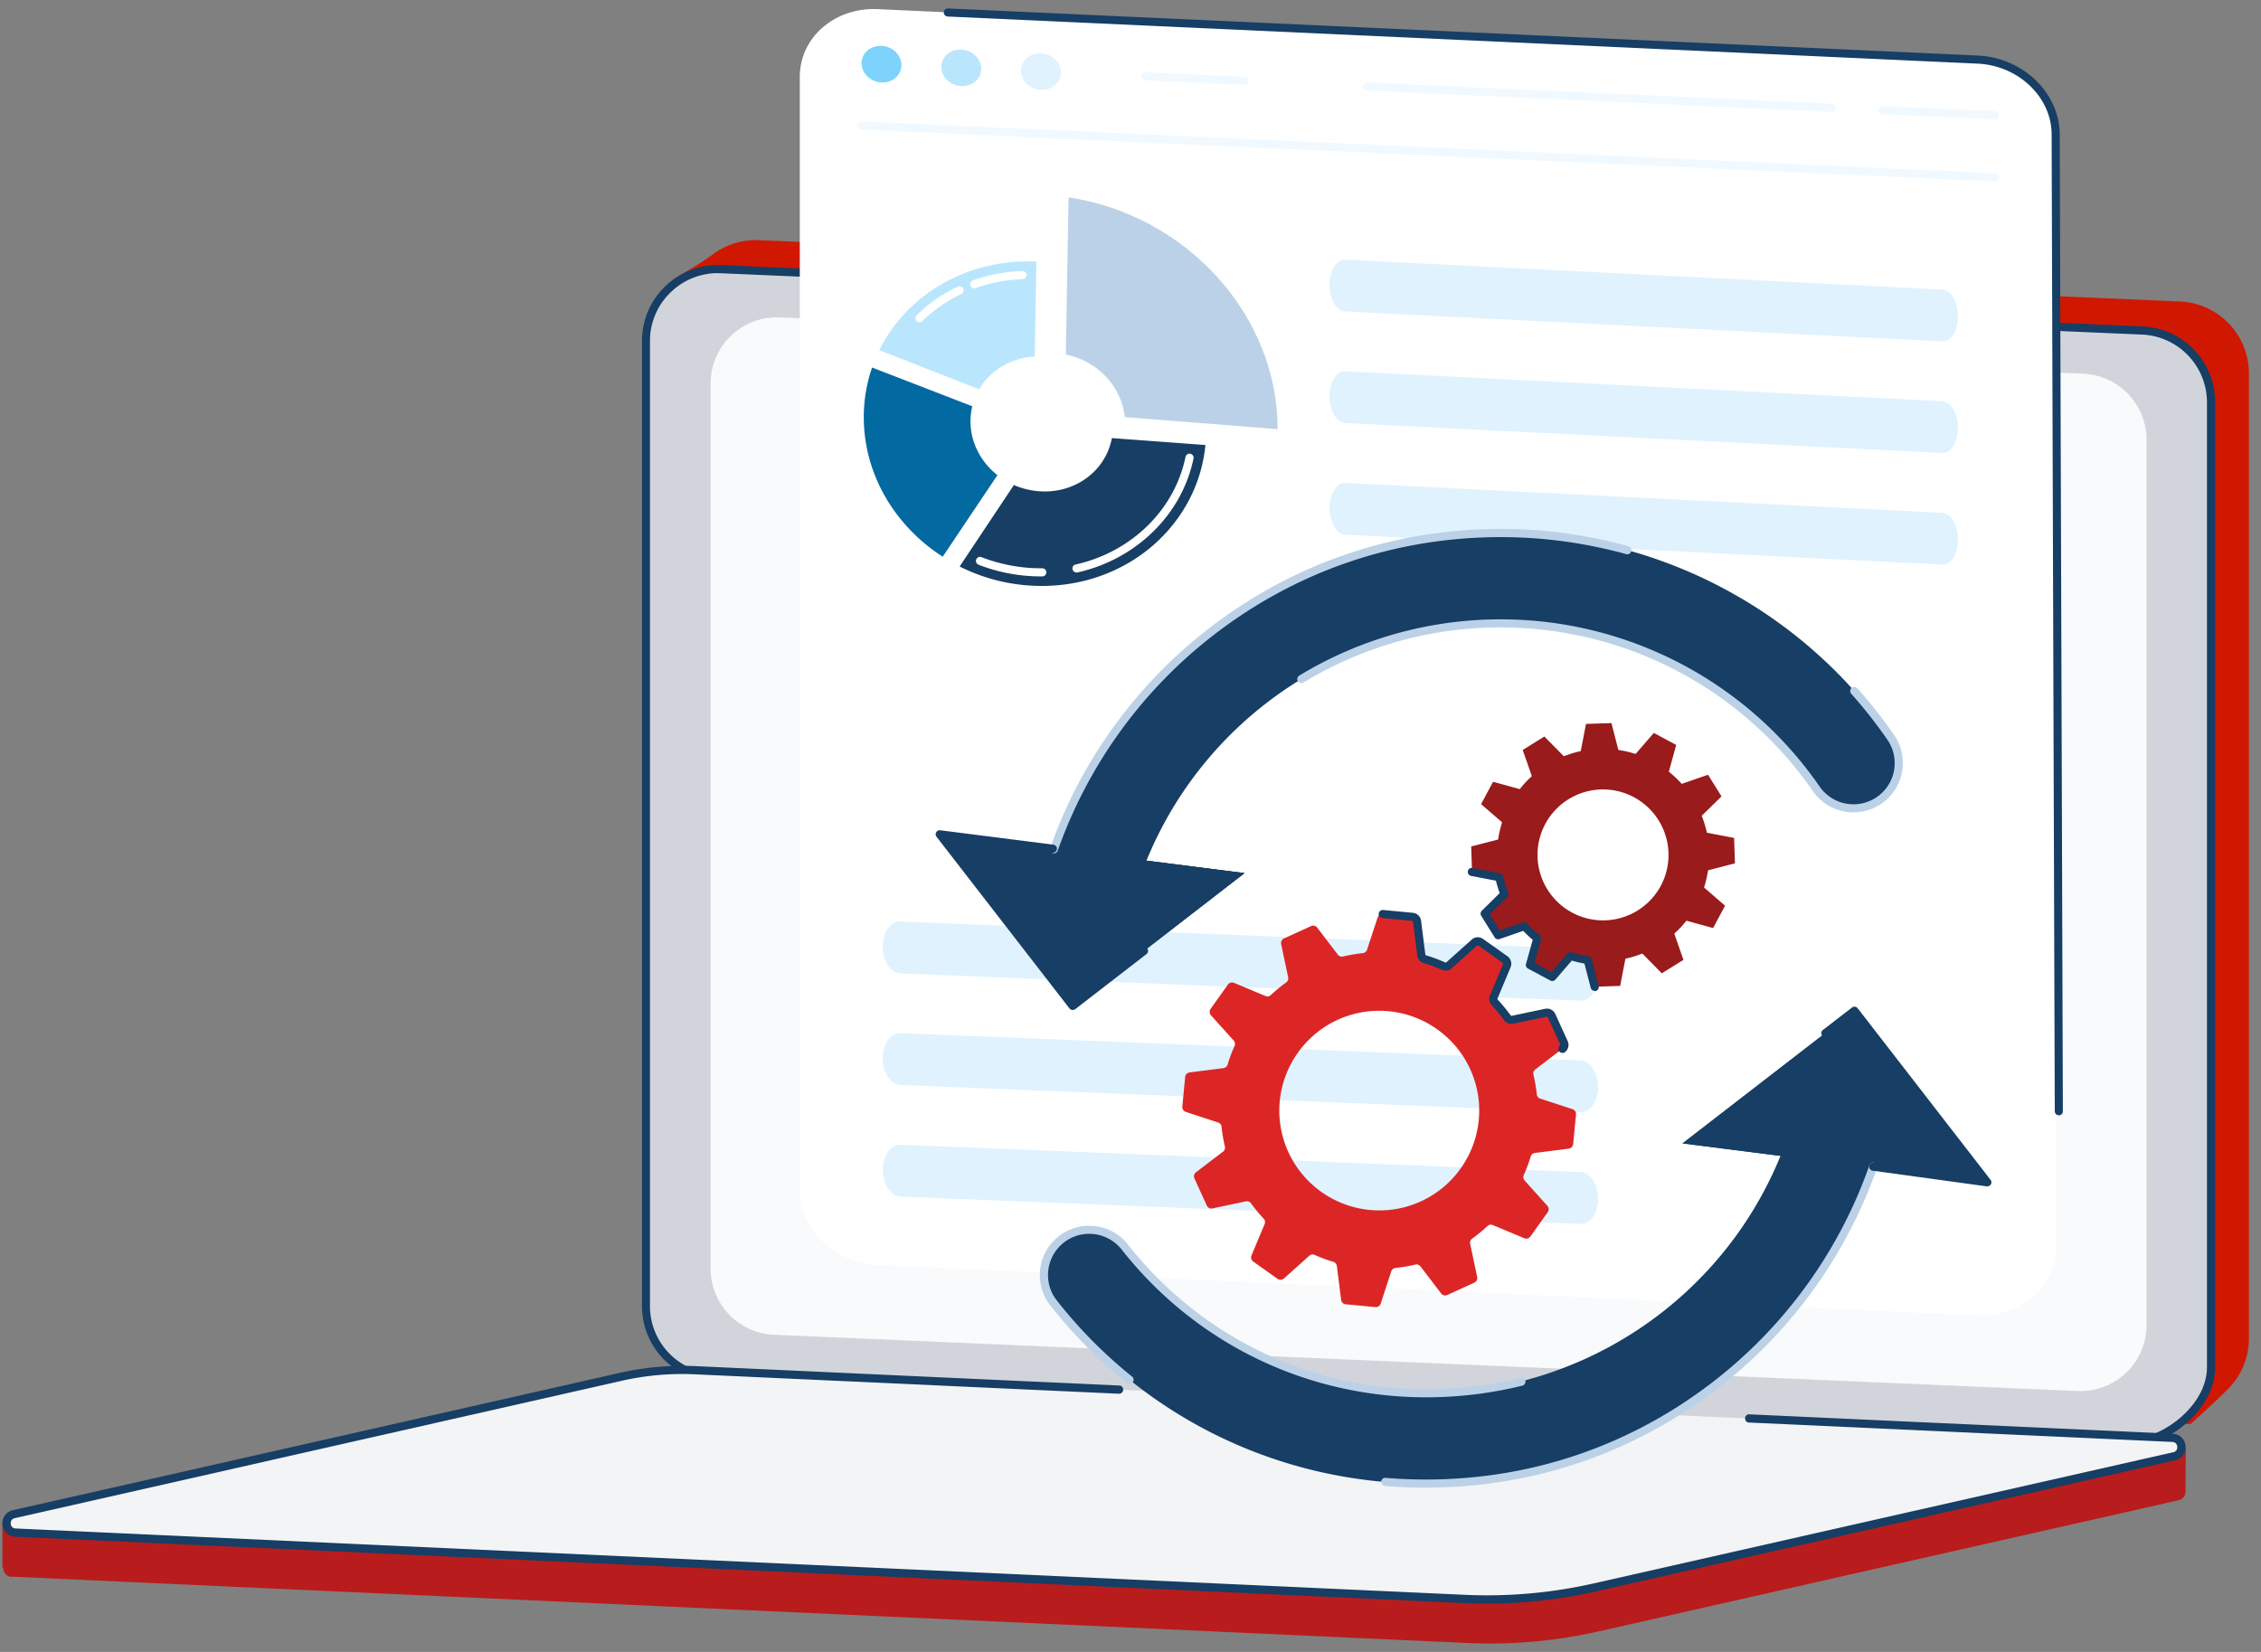 <?xml version="1.0" encoding="UTF-8"?>
<svg xmlns="http://www.w3.org/2000/svg" fill="none" viewBox="0 0 156 114">
  <rect x="0" y="0" width="156" height="114" fill="#808080" stroke="none"/>
  <path fill="#D01800" d="m51.94 93.088 99.201 5.188s1.632-1.464 2.583-2.42a4.944 4.944 0 0 0 1.443-3.5V25.769a4.97 4.97 0 0 0-4.758-4.963l-98.041-4.232a4.942 4.942 0 0 0-3.257 1.036c-.587.457-2.698 1.688-2.698 1.688l.769 68.833a4.97 4.97 0 0 0 4.758 4.964v-.007Z"></path>
  <path fill="#D1D5DB" d="m49.334 95.088 97.091 4.565c2.829.123 6.136-2.464 6.136-5.297v-66.58a4.97 4.97 0 0 0-4.758-4.963l-98.04-4.232a4.97 4.97 0 0 0-5.187 4.964V90.13a4.97 4.97 0 0 0 4.758 4.964v-.007Z"></path>
  <path fill="#173E64" d="M146.614 99.936h-.203l-97.09-4.566a5.241 5.241 0 0 1-5.027-5.246V23.537c0-1.442.573-2.79 1.617-3.79a5.227 5.227 0 0 1 3.86-1.456l98.04 4.232a5.241 5.241 0 0 1 5.027 5.246v66.587c0 1.275-.624 2.565-1.749 3.645-1.254 1.203-2.959 1.934-4.482 1.934h.007ZM49.538 18.849a4.652 4.652 0 0 0-3.242 1.304 4.634 4.634 0 0 0-1.45 3.384v66.587a4.676 4.676 0 0 0 4.489 4.681l97.091 4.565c1.429.066 3.061-.616 4.272-1.775 1.015-.971 1.574-2.123 1.574-3.24V27.777a4.687 4.687 0 0 0-4.49-4.688l-98.04-4.232h-.211l.007-.007Z"></path>
  <path fill="#F9FAFB" d="m53.397 92.11 89.947 3.884a4.56 4.56 0 0 0 4.758-4.558V30.349a4.564 4.564 0 0 0-4.367-4.558l-89.946-3.884a4.56 4.56 0 0 0-4.758 4.558v61.087a4.563 4.563 0 0 0 4.366 4.558Z"></path>
  <path fill="#B91C1C" d="m.79 108.805 100.479 4.58a33.963 33.963 0 0 0 9.008-.797l40.016-9.051a.618.618 0 0 0 .5-.667v-.065l.015-2.826-102.872-2.435a19.267 19.267 0 0 0-5.157.457L.167 105.109v3.058l.05-.014c0 .311.175.645.574.667v-.015Z"></path>
  <path fill="#F3F4F6" d="m1.073 105.769 99.992 4.579c3.01.138 6.027-.13 8.965-.797l39.979-9.051c.733-.166.639-1.239-.116-1.268L47.965 94.566a19.111 19.111 0 0 0-5.136.456L.957 104.5c-.733.167-.638 1.24.116 1.269Z"></path>
  <path fill="#173E64" d="M102.604 110.667a36.53 36.53 0 0 1-1.552-.036l-99.992-4.58a.912.912 0 0 1-.885-.848.902.902 0 0 1 .718-.985l41.873-9.478a19.702 19.702 0 0 1 5.215-.464l29.244 1.34c.16 0 .276.138.269.297 0 .16-.145.276-.298.269l-29.244-1.34a18.89 18.89 0 0 0-5.063.448l-41.873 9.48c-.224.05-.29.231-.275.384.014.152.109.318.34.326l99.993 4.579c2.988.138 5.976-.13 8.892-.789l39.98-9.051c.225-.051.29-.232.275-.384-.014-.152-.109-.319-.341-.326l-29.208-1.34c-.16 0-.276-.139-.268-.298a.27.27 0 0 1 .297-.268l29.208 1.34c.479.022.842.37.885.848a.902.902 0 0 1-.718.986l-39.979 9.05a33.886 33.886 0 0 1-7.493.841Z"></path>
  <path fill="#fff" d="M136.468 4.11 60.55.63c-2.96-.137-5.368 1.957-5.368 4.674V82.13c0 2.717 2.4 5.029 5.367 5.167l75.919 3.478c2.96.138 5.368-1.957 5.368-4.674V9.276c0-2.717-2.401-5.029-5.368-5.166Z"></path>
  <path fill="#173E64" d="M142.054 76.965a.283.283 0 0 1-.283-.283l-.217-67.406c0-2.565-2.285-4.753-5.099-4.884L65.388 1.14a.277.277 0 0 1-.268-.29c0-.152.138-.275.29-.268l71.067 3.253c3.104.145 5.635 2.587 5.635 5.45l.218 67.405a.283.283 0 0 1-.283.283l.007-.007Z"></path>
  <path fill="#F0F9FF" d="M137.638 12.516h-.015l-78.189-3.58a.277.277 0 0 1-.268-.29c0-.152.138-.275.29-.268l78.189 3.58c.152 0 .276.137.268.29 0 .152-.13.268-.282.268h.007Z"></path>
  <path fill="#7DD3FC" d="M62.156 4.793c.183-.668-.267-1.373-1.005-1.575-.738-.201-1.485.177-1.667.845-.183.668.267 1.372 1.005 1.574.738.202 1.485-.176 1.667-.844Z"></path>
  <path fill="#BAE6FD" d="M67.703 4.747c0 .696-.617 1.232-1.379 1.196-.761-.036-1.378-.63-1.378-1.326 0-.696.617-1.232 1.378-1.196.762.037 1.379.63 1.379 1.326Z"></path>
  <path fill="#E0F2FE" d="M73.164 5.301c.182-.668-.268-1.372-1.006-1.574-.738-.202-1.484.176-1.667.844-.183.668.267 1.373 1.005 1.575.739.201 1.485-.177 1.668-.845Z"></path>
  <path fill="#F0F9FF" d="M137.637 8.233h-.015l-7.746-.355a.277.277 0 0 1-.268-.29c0-.152.138-.275.29-.268l7.746.355c.153 0 .276.138.269.29 0 .152-.131.268-.283.268h.007Zm-11.227-.515h-.014l-32.088-1.47a.277.277 0 0 1-.269-.29c0-.153.138-.276.29-.268l32.088 1.47c.153 0 .276.138.269.29 0 .153-.131.268-.283.268h.007ZM85.88 5.856h-.015l-6.833-.311a.277.277 0 0 1-.268-.29c0-.152.138-.276.29-.268l6.833.311c.152 0 .275.138.268.29 0 .152-.13.268-.283.268h.007Z"></path>
  <path fill="#BAE6FD" d="M67.555 26.87c.761-1.304 2.183-2.18 3.836-2.268l.116-6.55c-4.743-.225-8.935 2.253-10.843 6.116l6.89 2.695v.008Z"></path>
  <path fill="#fff" d="M67.226 19.9a.288.288 0 0 1-.268-.189.285.285 0 0 1 .174-.362 11.274 11.274 0 0 1 3.409-.645c.152 0 .283.116.29.268a.287.287 0 0 1-.268.29 10.891 10.891 0 0 0-3.242.616c-.03.014-.066.014-.095.014v.008Zm-3.776 2.34a.287.287 0 0 1-.204-.485 10.52 10.52 0 0 1 2.836-1.971.29.29 0 0 1 .377.13.289.289 0 0 1-.13.377 9.938 9.938 0 0 0-2.684 1.862.294.294 0 0 1-.196.08v.007Z"></path>
  <path fill="#173E64" d="M76.714 30.233c-.392 2.138-2.343 3.732-4.744 3.681a5.321 5.321 0 0 1-2.016-.442l-3.743 5.623a12.59 12.59 0 0 0 5.76 1.34c5.976-.043 10.676-4.318 11.198-9.724l-6.455-.478Z"></path>
  <path fill="#fff" d="M71.826 39.776c-.196 0-.4 0-.602-.014a11.767 11.767 0 0 1-3.707-.79.278.278 0 0 1-.16-.362.278.278 0 0 1 .364-.16 11.48 11.48 0 0 0 3.532.754c.218.007.442.014.66.014.152 0 .283.123.283.276a.282.282 0 0 1-.276.282h-.094Zm2.452-.268a.28.28 0 0 1-.276-.217.272.272 0 0 1 .21-.334c3.86-.862 6.84-3.782 7.587-7.442a.282.282 0 0 1 .551.116c-.797 3.877-3.945 6.964-8.021 7.877h-.058.007Z"></path>
  <path fill="#0369A1" d="m65.037 38.428 3.78-5.637c-1.132-.899-1.857-2.24-1.857-3.718 0-.355.043-.703.123-1.036l-6.912-2.674a10.486 10.486 0 0 0-.573 3.428c0 3.985 2.183 7.529 5.447 9.63l-.008.007Z"></path>
  <path fill="#BBD1E7" d="M73.538 24.465c2.183.435 3.859 2.217 4.062 4.319l10.553.833v-.014c0-7.761-6.165-14.718-14.426-15.986l-.189 10.84v.008Z"></path>
  <path fill="#E0F2FE" d="m109.045 69.059-46.913-1.884c-.675-.03-1.219-.848-1.219-1.84 0-.986.544-1.769 1.219-1.74l46.913 1.884c.675.03 1.219.848 1.219 1.84 0 .986-.544 1.769-1.219 1.74Zm0 7.702-46.913-1.884c-.675-.029-1.219-.847-1.219-1.84 0-.986.544-1.768 1.219-1.74l46.913 1.885c.675.029 1.219.847 1.219 1.84 0 .986-.544 1.768-1.219 1.74Zm0 7.703L62.132 82.58c-.675-.029-1.219-.848-1.219-1.84 0-.986.544-1.768 1.219-1.74l46.913 1.885c.675.029 1.219.847 1.219 1.84 0 .986-.544 1.768-1.219 1.74Zm24.97-60.904L92.81 21.493c-.595-.03-1.074-.855-1.074-1.84 0-.986.479-1.762 1.074-1.733l41.205 2.066c.595.029 1.073.855 1.073 1.84 0 .986-.478 1.761-1.073 1.732Zm0 7.702L92.81 29.196c-.595-.029-1.074-.855-1.074-1.84 0-.986.479-1.761 1.074-1.732l41.205 2.065c.595.029 1.073.855 1.073 1.84 0 .986-.478 1.762-1.073 1.733Zm0 7.703L92.81 36.899c-.595-.029-1.074-.855-1.074-1.84 0-.986.479-1.761 1.074-1.732l41.205 2.065c.595.03 1.073.855 1.073 1.84 0 .986-.478 1.762-1.073 1.733Z"></path>
  <path fill="#DC2626" d="M107.048 70.08a.35.35 0 0 0-.391-.195l-2.307.486a.357.357 0 0 1-.355-.138 10.44 10.44 0 0 0-.871-1.058.335.335 0 0 1-.065-.37l.907-2.166a.35.35 0 0 0-.116-.42l-1.683-1.196a.35.35 0 0 0-.435.021l-1.756 1.573a.333.333 0 0 1-.37.058c-.42-.189-.848-.348-1.283-.478a.353.353 0 0 1-.247-.29l-.297-2.334a.354.354 0 0 0-.312-.304l-2.053-.196a.353.353 0 0 0-.362.24l-.733 2.231a.345.345 0 0 1-.297.232c-.45.051-.907.124-1.357.232a.35.35 0 0 1-.355-.123l-1.43-1.87a.352.352 0 0 0-.42-.108l-1.871.855a.346.346 0 0 0-.196.384l.486 2.304a.34.34 0 0 1-.138.348c-.377.268-.725.565-1.059.87a.335.335 0 0 1-.37.065l-2.168-.906a.35.35 0 0 0-.421.116l-1.197 1.681a.349.349 0 0 0 .022.435l1.574 1.754a.345.345 0 0 1 .058.369c-.189.42-.348.848-.479 1.283a.353.353 0 0 1-.29.246l-2.335.297a.354.354 0 0 0-.305.312l-.196 2.05a.353.353 0 0 0 .24.363l2.233.732a.345.345 0 0 1 .233.297c.05.449.123.906.232 1.355a.348.348 0 0 1-.124.355l-1.871 1.427a.351.351 0 0 0-.109.42l.856 1.877a.351.351 0 0 0 .392.196l2.306-.485a.358.358 0 0 1 .356.137c.268.377.565.732.87 1.058a.334.334 0 0 1 .065.37l-.906 2.166a.349.349 0 0 0 .116.42l1.683 1.196a.35.35 0 0 0 .435-.021l1.755-1.573a.333.333 0 0 1 .37-.058c.42.189.849.348 1.284.478.13.037.225.153.246.29l.298 2.334c.021.16.152.29.312.304l2.052.196a.353.353 0 0 0 .363-.24l.732-2.231a.345.345 0 0 1 .298-.232c.45-.05.906-.123 1.356-.232a.349.349 0 0 1 .356.123l1.428 1.87c.102.13.276.174.421.108l1.871-.855a.346.346 0 0 0 .196-.384l-.486-2.304a.34.34 0 0 1 .138-.348 11.32 11.32 0 0 0 1.059-.87.335.335 0 0 1 .37-.065l2.169.906a.348.348 0 0 0 .42-.116l1.197-1.681a.35.35 0 0 0-.022-.435l-1.574-1.753a.348.348 0 0 1-.058-.37c.189-.42.349-.848.479-1.283a.352.352 0 0 1 .29-.246l2.336-.297a.354.354 0 0 0 .304-.312l.196-2.05a.353.353 0 0 0-.239-.363l-2.234-.731a.344.344 0 0 1-.232-.298 11.256 11.256 0 0 0-.232-1.355.348.348 0 0 1 .123-.355l1.871-1.427a.35.35 0 0 0 .109-.42l-.856-1.877Zm-9.922 13.167a6.905 6.905 0 0 1-8.573-4.645c-1.081-3.645 1-7.478 4.649-8.565a6.905 6.905 0 0 1 8.573 4.645c1.081 3.645-1.001 7.478-4.65 8.565Z"></path>
  <path fill="#991B1B" d="m118.777 54.958-.929-1.493-1.813.63a7.547 7.547 0 0 0-.892-.84l.508-1.848-1.545-.826-1.255 1.45a7.299 7.299 0 0 0-1.19-.276l-.478-1.855-1.756.058-.362 1.876a7.689 7.689 0 0 0-1.168.355l-1.342-1.362-1.494.928.631 1.811a6.842 6.842 0 0 0-.834.892l-1.843-.508-.826 1.544 1.45 1.253a7.46 7.46 0 0 0-.275 1.189l-1.857.478.058 1.754 1.878.362c.087.399.204.783.356 1.167l-1.364 1.34.929 1.493 1.813-.63c.276.304.573.587.892.84l-.508 1.848 1.545.826 1.255-1.45c.385.124.783.218 1.19.276l.478 1.855 1.756-.058.362-1.877a7.688 7.688 0 0 0 1.168-.355l1.342 1.363 1.494-.928-.631-1.811c.305-.276.587-.573.834-.892l1.842.508.827-1.544-1.45-1.254a7.46 7.46 0 0 0 .275-1.188l1.857-.478-.058-1.754-1.879-.362a7.476 7.476 0 0 0-.355-1.167l1.364-1.34Zm-5.788 7.876a4.517 4.517 0 0 1-6.224-1.456 4.51 4.51 0 0 1 1.451-6.218 4.516 4.516 0 0 1 6.223 1.457 4.51 4.51 0 0 1-1.45 6.217Z"></path>
  <path fill="#173E64" d="M107.795 72.653a.278.278 0 0 1-.174-.5c.022-.022.036-.05.022-.08l-.856-1.877s-.044-.043-.073-.036l-2.306.486a.626.626 0 0 1-.638-.247 11.97 11.97 0 0 0-.849-1.036.627.627 0 0 1-.123-.667l.906-2.166s0-.066-.021-.08L102 65.254s-.058-.014-.087 0l-1.756 1.573a.621.621 0 0 1-.674.101 9.634 9.634 0 0 0-1.255-.463.623.623 0 0 1-.442-.522l-.298-2.334s-.029-.058-.058-.058l-2.052-.195a.283.283 0 0 1-.254-.305.283.283 0 0 1 .304-.253l2.053.195c.297.03.53.254.566.544l.297 2.34s.022.044.051.051c.45.138.892.297 1.32.493.022.014.05.007.073-.007l1.755-1.573a.623.623 0 0 1 .783-.043l1.683 1.195a.634.634 0 0 1 .217.754l-.906 2.167s0 .05.014.072c.319.34.617.703.9 1.087.014.022.043.03.065.03l2.307-.486c.29-.058.58.087.703.355l.856 1.877a.63.63 0 0 1-.189.76.287.287 0 0 1-.166.058l-.015-.014Zm2.228-4.275a.279.279 0 0 1-.268-.21l-.436-1.674a7.208 7.208 0 0 1-.87-.203l-1.132 1.311a.288.288 0 0 1-.348.066l-1.545-.827a.276.276 0 0 1-.137-.318l.464-1.667a8.564 8.564 0 0 1-.653-.616l-1.639.565a.28.28 0 0 1-.334-.116l-.928-1.492a.276.276 0 0 1 .043-.348l1.233-1.218a7.75 7.75 0 0 1-.261-.855l-1.697-.326a.28.28 0 1 1 .101-.55l1.879.362a.298.298 0 0 1 .225.217c.08.377.196.754.341 1.123a.284.284 0 0 1-.065.305l-1.204 1.188.689 1.109 1.595-.55a.3.3 0 0 1 .305.079c.268.297.551.565.856.804a.29.29 0 0 1 .094.297l-.45 1.63 1.154.617 1.109-1.276a.287.287 0 0 1 .298-.087c.37.123.754.21 1.146.268a.288.288 0 0 1 .232.21l.479 1.856a.279.279 0 0 1-.204.34c-.021 0-.05.007-.072.007v-.021ZM98.39 102.392c-10.082 0-19.446-4.544-25.69-12.471a3.12 3.12 0 0 1 .521-4.384 3.127 3.127 0 0 1 4.388.522c5.049 6.413 12.621 10.087 20.78 10.087 12.193 0 22.747-8.247 25.655-20.058a3.122 3.122 0 0 1 3.779-2.283 3.118 3.118 0 0 1 2.285 3.775c-1.719 6.964-5.774 13.261-11.424 17.747-5.824 4.623-12.845 7.065-20.302 7.065h.008Z"></path>
  <path fill="#173E64" d="m137.107 81.587-9.168-11.84-11.852 9.16 21.02 2.68Z"></path>
  <path fill="#173E64" d="m137.108 81.587-9.168-11.84-11.852 9.16 21.02 2.68Z"></path>
  <path fill="#BBD1E7" d="M98.39 96.428c-8.24 0-15.9-3.718-20.999-10.196a2.861 2.861 0 0 0-1.9-1.065 2.83 2.83 0 0 0-2.096.587 2.858 2.858 0 0 0-1.066 1.898c-.087.754.116 1.5.587 2.094A32.37 32.37 0 0 0 78.11 95a.277.277 0 0 1 .043.391c-.094.124-.276.138-.399.044a33.453 33.453 0 0 1-5.28-5.34 3.359 3.359 0 0 1-.704-2.508 3.35 3.35 0 0 1 1.277-2.268 3.375 3.375 0 0 1 2.51-.703 3.354 3.354 0 0 1 2.27 1.275c4.997 6.341 12.49 9.979 20.555 9.979 2.205 0 4.403-.268 6.521-.79a.285.285 0 0 1 .341.203.284.284 0 0 1-.204.34 27.67 27.67 0 0 1-6.658.805h.007Zm-.002 6.239c-.943 0-1.9-.044-2.836-.123a.284.284 0 0 1-.254-.305.282.282 0 0 1 .305-.253c.92.079 1.864.116 2.792.116 7.391 0 14.347-2.42 20.128-7a32.457 32.457 0 0 0 10.459-14.689.28.28 0 0 1 .355-.174.28.28 0 0 1 .174.355 32.984 32.984 0 0 1-10.64 14.943c-5.875 4.659-12.954 7.123-20.476 7.123l-.007.007Z"></path>
  <path fill="#173E64" d="M137.108 81.87h-.036l-7.863-1.08a.28.28 0 0 1-.239-.319.28.28 0 0 1 .319-.239l7.181.986-8.573-11.073-1.785 1.377a.277.277 0 0 1-.391-.05.277.277 0 0 1 .05-.392l2.009-1.55a.278.278 0 0 1 .392.05l9.168 11.84c.073.088.08.21.022.312a.283.283 0 0 1-.247.138h-.007Zm-62.24-16.412c-.247 0-.5-.03-.747-.095a3.118 3.118 0 0 1-2.285-3.775c1.719-6.964 5.773-13.26 11.424-17.746 5.824-4.623 12.845-7.065 20.301-7.065a32.714 32.714 0 0 1 26.902 14.108 3.123 3.123 0 0 1-5.142 3.544 26.446 26.446 0 0 0-21.76-11.413c-12.192 0-22.746 8.246-25.654 20.058a3.125 3.125 0 0 1-3.032 2.376l-.007.008Z"></path>
  <path fill="#173E64" d="m64.843 57.58 9.168 11.841 11.851-9.166-21.02-2.674Z"></path>
  <path fill="#173E64" d="m64.841 57.58 9.168 11.841 11.852-9.166-21.02-2.674Z"></path>
  <path fill="#173E64" d="m64.841 57.58 9.168 11.841 11.852-9.166-21.02-2.674Z"></path>
  <path fill="#BBD1E7" d="M127.895 56.066c-.203 0-.413-.021-.623-.058a3.403 3.403 0 0 1-2.191-1.413 26.182 26.182 0 0 0-21.527-11.297 26.15 26.15 0 0 0-13.622 3.805.282.282 0 0 1-.384-.094.281.281 0 0 1 .094-.385 26.751 26.751 0 0 1 13.912-3.884 26.741 26.741 0 0 1 21.991 11.537 2.827 2.827 0 0 0 1.828 1.18 2.84 2.84 0 0 0 2.851-4.406 32.984 32.984 0 0 0-2.495-3.173.284.284 0 0 1 .021-.398.286.286 0 0 1 .399.021 33.04 33.04 0 0 1 2.539 3.225 3.398 3.398 0 0 1-.871 4.732 3.357 3.357 0 0 1-1.929.601l.007.008Z"></path>
  <path fill="#BBD1E7" d="M72.728 58.885s-.066 0-.095-.014a.28.28 0 0 1-.174-.355 33.012 33.012 0 0 1 10.626-14.892c5.875-4.659 12.954-7.123 20.476-7.123 2.974 0 5.933.399 8.791 1.196a.278.278 0 0 1 .195.348.279.279 0 0 1-.348.195 32.555 32.555 0 0 0-8.646-1.174c-7.39 0-14.346 2.42-20.127 7a32.444 32.444 0 0 0-10.445 14.638.288.288 0 0 1-.268.188l.015-.007Z"></path>
  <path fill="#173E64" d="M74.01 69.696h-.035a.298.298 0 0 1-.189-.108l-9.168-11.84a.272.272 0 0 1-.022-.313.279.279 0 0 1 .283-.137l7.797.993a.288.288 0 0 1 .247.311.288.288 0 0 1-.312.247l-7.123-.906 8.58 11.08 4.694-3.624a.278.278 0 0 1 .391.051.278.278 0 0 1-.05.391l-4.91 3.797a.295.295 0 0 1-.175.058h-.007Z"></path>
</svg>
